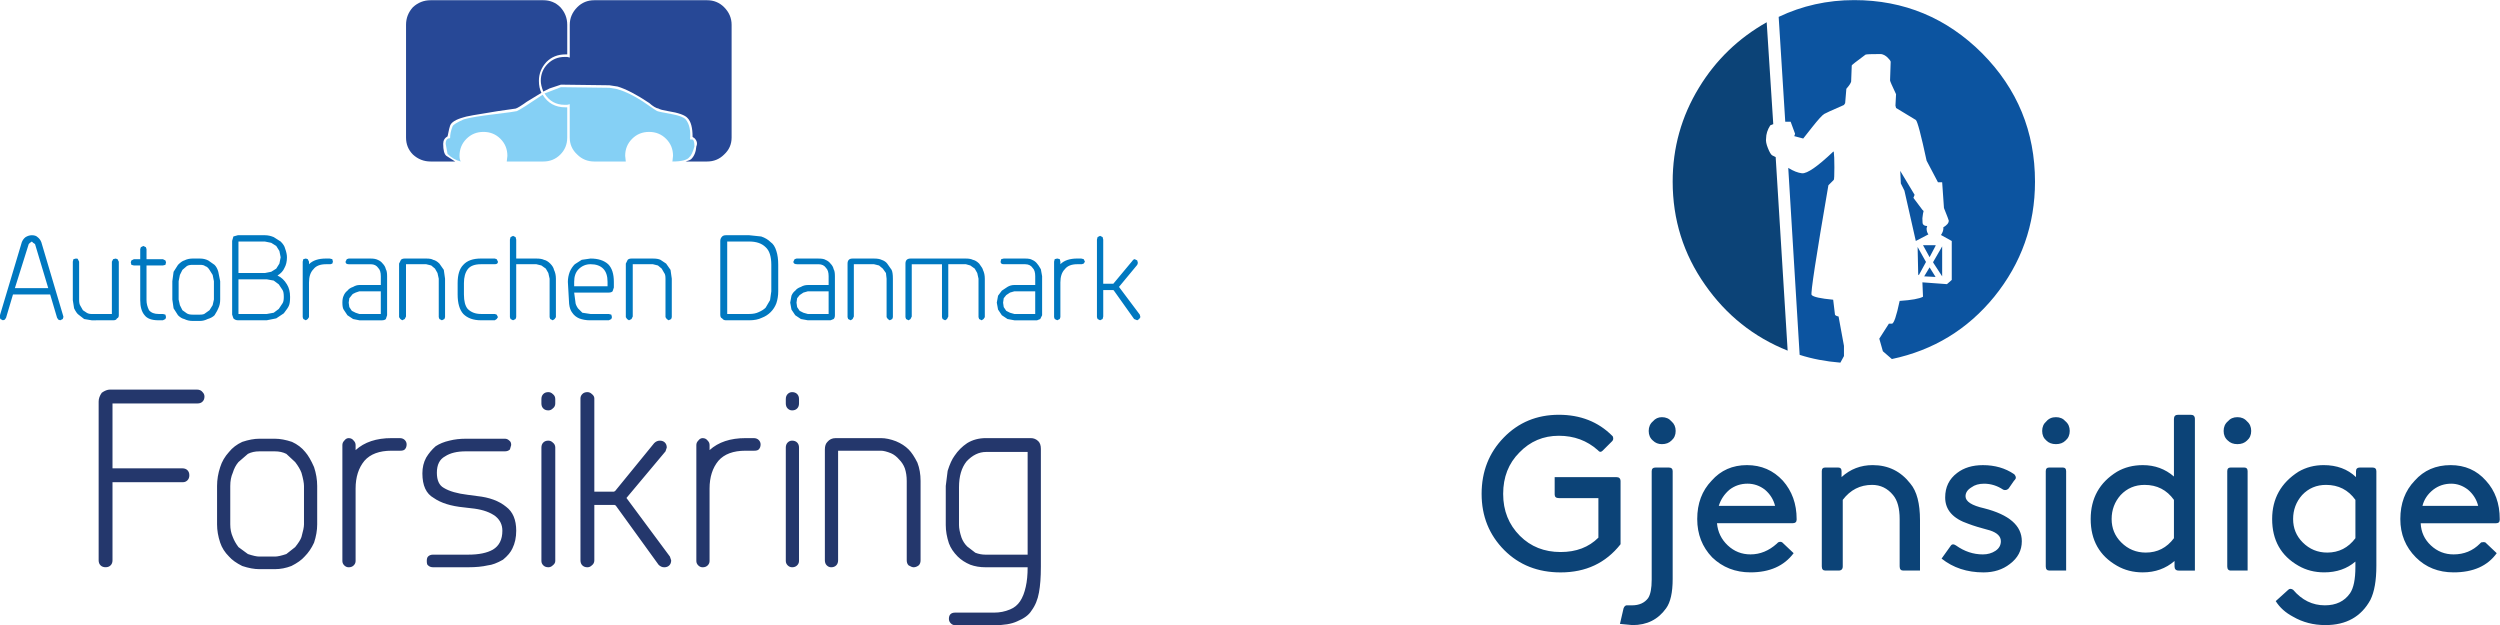 <?xml version="1.0" encoding="utf-8"?>
<!-- Generator: Adobe Illustrator 16.0.0, SVG Export Plug-In . SVG Version: 6.00 Build 0)  -->
<!DOCTYPE svg PUBLIC "-//W3C//DTD SVG 1.1//EN" "http://www.w3.org/Graphics/SVG/1.1/DTD/svg11.dtd">
<svg version="1.1" xmlns="http://www.w3.org/2000/svg" xmlns:xlink="http://www.w3.org/1999/xlink" x="0px" y="0px" width="200px"
	 height="50px" viewBox="0 0 200 50" enable-background="new 0 0 200 50" xml:space="preserve">
<g id="Isolation_Mode">
	<g>
		<g>
			<path fill-rule="evenodd" clip-rule="evenodd" fill="#274896" d="M43.465,0.018c0.537,0,0.991,0.185,1.36,0.554
				c0.369,0.404,0.554,0.874,0.554,1.412v2.368h-0.15c-0.605,0-1.109,0.202-1.512,0.604c-0.404,0.437-0.605,0.941-0.605,1.512
				c0,0.37,0.067,0.689,0.202,0.958l-1.159,0.706c-0.469,0.336-0.772,0.521-0.906,0.554l-1.411,0.202
				c-1.713,0.269-2.637,0.437-2.771,0.504c-0.604,0.168-0.958,0.387-1.058,0.656c-0.034,0.067-0.101,0.353-0.202,0.856
				c-0.235,0.135-0.352,0.335-0.352,0.604c0,0.504,0.083,0.824,0.252,0.958l0.706,0.454h-1.965c-0.537,0-1.008-0.185-1.411-0.554
				c-0.369-0.37-0.554-0.823-0.554-1.362V1.984c0-0.539,0.185-1.008,0.554-1.412c0.403-0.369,0.874-0.554,1.411-0.554H43.465z
				 M57.925,0.572c0.404,0.404,0.604,0.874,0.604,1.412v9.021c0,0.539-0.201,0.992-0.604,1.362c-0.369,0.369-0.823,0.554-1.36,0.554
				h-1.713c0.235-0.067,0.386-0.135,0.454-0.202c0.235-0.235,0.369-0.571,0.402-1.008c0.102-0.235,0.05-0.454-0.15-0.655
				l-0.151-0.101c0-0.739-0.135-1.244-0.404-1.512c-0.201-0.235-0.721-0.419-1.562-0.554c-0.403-0.067-0.655-0.135-0.756-0.202
				c-0.202-0.033-0.454-0.185-0.756-0.454c-1.008-0.671-1.847-1.108-2.52-1.31l-0.654-0.101l-3.88-0.05l-0.906,0.302l-0.504,0.252
				c-0.135-0.336-0.202-0.622-0.202-0.857c0-0.538,0.185-0.991,0.554-1.36c0.369-0.369,0.823-0.554,1.36-0.554h0.202l0.202,0.05
				V1.984c0-0.539,0.202-1.008,0.604-1.412c0.37-0.369,0.824-0.554,1.361-0.554h9.02C57.103,0.018,57.556,0.203,57.925,0.572z"/>
			<path fill-rule="evenodd" clip-rule="evenodd" fill="#85D0F5" d="M45.177,8.385c-0.705,0-1.243-0.302-1.612-0.908l1.31-0.504
				l3.88,0.051l0.604,0.101c0.604,0.168,1.276,0.487,2.015,0.958c0.772,0.537,1.176,0.806,1.209,0.806
				c0.067,0.033,0.471,0.117,1.209,0.252c0.538,0.101,0.89,0.235,1.058,0.404c0.302,0.369,0.419,0.906,0.352,1.612h0.152
				c0.134,0,0.202,0.185,0.202,0.554c-0.135,0.471-0.269,0.756-0.403,0.857c-0.168,0.235-0.621,0.353-1.36,0.353l0.05-0.454
				c0-0.537-0.185-0.991-0.554-1.36c-0.37-0.37-0.824-0.554-1.361-0.554c-0.538,0-0.991,0.184-1.36,0.554
				c-0.37,0.369-0.554,0.823-0.554,1.36l0.05,0.454h-2.52c-0.537,0-0.991-0.185-1.361-0.554c-0.403-0.37-0.604-0.823-0.604-1.362
				v-2.67l-0.202,0.05H45.177z M36.209,10.099c0.067-0.135,0.369-0.319,0.906-0.554c0.47-0.135,1.276-0.269,2.419-0.404
				c1.108-0.135,1.713-0.219,1.814-0.252c0.235-0.101,0.924-0.538,2.065-1.311c0.403,0.671,1.008,1.008,1.815,1.008h0.15v2.418
				c0,0.539-0.185,0.992-0.554,1.362c-0.369,0.369-0.823,0.554-1.36,0.554h-2.923l0.05-0.454c0-0.537-0.185-0.991-0.554-1.36
				c-0.369-0.37-0.823-0.554-1.36-0.554c-0.539,0-0.991,0.184-1.361,0.554c-0.369,0.369-0.554,0.823-0.554,1.36
				c0,0.202,0.034,0.354,0.101,0.454c-0.402-0.101-0.756-0.302-1.058-0.604l-0.15-0.807c0-0.302,0.117-0.453,0.353-0.453
				C36.007,10.753,36.074,10.435,36.209,10.099z"/>
			<path fill-rule="evenodd" clip-rule="evenodd" fill="#0078C0" d="M45.933,22.548v0.354h2.671v-0.354
				c0-0.471-0.117-0.823-0.353-1.059c-0.235-0.235-0.572-0.352-1.008-0.352c-0.37,0-0.689,0.134-0.958,0.402
				C46.051,21.775,45.933,22.111,45.933,22.548z M46.538,20.784l0.706-0.101c0.604,0,1.075,0.151,1.41,0.454
				c0.302,0.302,0.454,0.772,0.454,1.411v0.454l-0.101,0.302c-0.068,0.067-0.168,0.102-0.303,0.102h-2.771l0.101,0.756
				c0,0.134,0.067,0.302,0.202,0.504l0.353,0.353l0.655,0.1h1.46l0.202,0.052l0.05,0.201l-0.05,0.151l-0.202,0.101h-1.512
				c-0.302,0-0.587-0.051-0.856-0.151c-0.235-0.101-0.42-0.252-0.554-0.453c-0.135-0.168-0.218-0.404-0.252-0.706l-0.101-1.764
				c0-0.269,0.051-0.538,0.151-0.806c0.101-0.235,0.235-0.438,0.403-0.604L46.538,20.784z M50.519,20.684h1.712
				c0.269,0,0.47,0.034,0.605,0.101l0.454,0.302l0.353,0.504l0.1,0.706v3.075l-0.05,0.151l-0.202,0.101l-0.151-0.101l-0.101-0.151
				v-3.075c0-0.235-0.034-0.386-0.101-0.454l-0.202-0.353l-0.302-0.252l-0.403-0.1h-1.612v4.183l-0.1,0.202l-0.202,0.101
				l-0.152-0.101l-0.1-0.151v-4.285l0.15-0.302C50.284,20.717,50.384,20.684,50.519,20.684z M35.604,22.296v3.075l-0.05,0.151
				l-0.202,0.101l-0.201-0.101L35.1,25.371v-3.075L35,21.842l-0.202-0.353l-0.302-0.252l-0.404-0.1H32.48v4.183l-0.1,0.202
				l-0.202,0.101l-0.151-0.101l-0.101-0.151v-4.285l0.151-0.302c0.068-0.067,0.168-0.101,0.303-0.101h1.712
				c0.269,0,0.454,0.034,0.555,0.101c0.167,0.033,0.335,0.135,0.504,0.302l0.353,0.504L35.604,22.296z M39.584,20.684l0.151,0.05
				l0.101,0.202c0,0.134-0.083,0.202-0.252,0.202h-1.108c-0.503,0-0.857,0.134-1.058,0.402c-0.202,0.269-0.303,0.639-0.303,1.109
				v0.907c0,0.538,0.102,0.924,0.303,1.16c0.269,0.269,0.621,0.402,1.058,0.402h1.108l0.151,0.052l0.101,0.201l-0.101,0.151
				l-0.151,0.101h-1.108c-0.605,0-1.074-0.168-1.411-0.505c-0.302-0.335-0.454-0.856-0.454-1.562v-0.907
				c0-0.672,0.151-1.16,0.454-1.462c0.302-0.336,0.772-0.504,1.411-0.504H39.584z M40.844,18.97l0.202-0.101l0.202,0.101l0.05,0.202
				v1.512h1.612c0.269,0,0.471,0.034,0.605,0.101c0.167,0.033,0.335,0.135,0.504,0.302c0.167,0.168,0.269,0.336,0.302,0.504
				c0.101,0.202,0.152,0.437,0.152,0.706v3.075l-0.102,0.151l-0.15,0.101l-0.202-0.101l-0.05-0.151v-3.075l-0.102-0.454
				l-0.202-0.353l-0.353-0.252l-0.403-0.1h-1.612v4.233l-0.05,0.151l-0.202,0.101l-0.202-0.101l-0.05-0.151v-6.2L40.844,18.97z
				 M68.205,20.684h1.713c0.269,0,0.469,0.034,0.604,0.101c0.202,0.067,0.353,0.168,0.454,0.302l0.353,0.504
				c0.067,0.135,0.102,0.37,0.102,0.706v3.075l-0.051,0.151l-0.201,0.101l-0.152-0.101l-0.1-0.151v-3.075l-0.051-0.454l-0.252-0.353
				l-0.302-0.252l-0.402-0.1h-1.613v4.183l-0.1,0.202l-0.152,0.101l-0.202-0.101l-0.05-0.151v-4.285
				c0-0.134,0.034-0.235,0.102-0.302C67.969,20.717,68.07,20.684,68.205,20.684z M66.793,22.094v3.125
				c0,0.134-0.034,0.235-0.101,0.303l-0.252,0.101h-1.813l-0.555-0.101L63.62,25.22l-0.303-0.454l-0.101-0.554l0.101-0.554
				c0.068-0.168,0.168-0.303,0.303-0.404c0.1-0.135,0.252-0.235,0.453-0.302c0.168-0.101,0.353-0.151,0.555-0.151h1.662v-0.706
				c0-0.302-0.067-0.521-0.202-0.654c-0.134-0.202-0.336-0.302-0.604-0.302H63.77c-0.202,0-0.302-0.068-0.302-0.202l0.101-0.202
				l0.151-0.05h1.764c0.269,0,0.454,0.034,0.554,0.101c0.168,0.067,0.302,0.168,0.403,0.302c0.134,0.135,0.219,0.287,0.252,0.454
				C66.76,21.642,66.793,21.826,66.793,22.094z M72.84,20.684h4.434c0.235,0,0.419,0.034,0.554,0.101
				c0.168,0.033,0.335,0.135,0.504,0.302c0.202,0.269,0.302,0.437,0.302,0.504c0.101,0.202,0.151,0.437,0.151,0.706v3.075
				l-0.101,0.151l-0.151,0.101l-0.202-0.101l-0.05-0.151v-3.075l-0.101-0.454l-0.201-0.353l-0.353-0.252l-0.353-0.1h-1.411v4.183
				l-0.1,0.202l-0.152,0.101l-0.202-0.101l-0.05-0.151v-4.233h-2.418v4.183l-0.101,0.202l-0.151,0.101l-0.202-0.101l-0.05-0.151
				v-4.285c0-0.134,0.034-0.235,0.101-0.302S72.706,20.684,72.84,20.684z M58.177,19.322v5.796h1.764c0.302,0,0.554-0.05,0.756-0.15
				c0.235-0.101,0.42-0.218,0.554-0.353l0.353-0.604l0.101-0.706v-2.117c0-0.672-0.152-1.143-0.454-1.412
				c-0.302-0.302-0.739-0.454-1.31-0.454H58.177z M60.898,18.919c0.302,0.101,0.554,0.252,0.756,0.454
				c0.202,0.134,0.352,0.369,0.454,0.705c0.101,0.303,0.15,0.672,0.15,1.109v2.117c0,0.337-0.05,0.656-0.15,0.958
				c-0.102,0.269-0.252,0.504-0.454,0.706c-0.202,0.202-0.437,0.353-0.706,0.454c-0.269,0.134-0.604,0.201-1.008,0.201h-1.864
				c-0.135,0-0.235-0.051-0.303-0.151c-0.101-0.033-0.151-0.135-0.151-0.302v-5.898c0-0.134,0.05-0.252,0.151-0.353
				c0.068-0.067,0.168-0.101,0.303-0.101h1.864L60.898,18.919z M64.274,23.406l-0.302,0.201l-0.202,0.252l-0.05,0.354l0.05,0.353
				l0.202,0.302l0.302,0.152l0.354,0.1h1.662v-1.814h-1.662L64.274,23.406z M88.258,19.171V22.7h0.807l1.512-1.814
				c0.067-0.102,0.134-0.152,0.201-0.152l0.202,0.101l0.05,0.202l-0.05,0.151l-1.461,1.764l1.663,2.218l0.05,0.201l-0.101,0.151
				l-0.151,0.101l-0.252-0.101l-1.612-2.269l-0.05-0.05h-0.807v2.116l-0.05,0.202l-0.202,0.101l-0.201-0.101l-0.051-0.151v-6.2
				l0.051-0.202l0.201-0.101l0.202,0.101L88.258,19.171z M86.696,21.086l-0.151,0.051h-0.353c-0.471,0-0.806,0.134-1.008,0.402
				c-0.235,0.235-0.353,0.589-0.353,1.059v2.772l-0.05,0.151l-0.202,0.101l-0.202-0.101l-0.05-0.151v-4.436l0.05-0.202l0.202-0.05
				l0.202,0.05l0.05,0.202v0.202c0.302-0.303,0.756-0.454,1.36-0.454h0.302l0.202,0.05l0.101,0.202L86.696,21.086z M80.297,20.684
				h1.713c0.269,0,0.453,0.034,0.554,0.101c0.167,0.067,0.302,0.168,0.402,0.302c0.068,0.068,0.168,0.218,0.303,0.454l0.1,0.554
				v3.125l-0.151,0.303l-0.252,0.101h-1.814L80.6,25.522l-0.454-0.303l-0.302-0.454l-0.101-0.554l0.101-0.554l0.302-0.404
				l0.454-0.302c0.168-0.101,0.352-0.151,0.554-0.151h1.664v-0.706c0-0.302-0.067-0.521-0.202-0.654
				c-0.135-0.202-0.335-0.302-0.604-0.302h-1.713c-0.168,0-0.252-0.068-0.252-0.202l0.05-0.202L80.297,20.684z M82.817,23.304
				h-1.664l-0.352,0.102l-0.302,0.201l-0.202,0.252l-0.05,0.354l0.05,0.353l0.202,0.302l0.302,0.152l0.352,0.1h1.664V23.304z
				 M6.229,20.734l0.101,0.202v3.075c0,0.202,0.034,0.353,0.102,0.454l0.201,0.353l0.303,0.202c0.1,0.066,0.235,0.1,0.402,0.1H8.95
				v-4.183l0.101-0.202l0.202-0.05l0.15,0.05l0.102,0.202v4.284c0,0.134-0.05,0.219-0.151,0.252
				c-0.034,0.101-0.134,0.151-0.302,0.151H7.337l-0.604-0.101L6.279,25.17c-0.1-0.068-0.218-0.235-0.352-0.504L5.825,24.01v-3.075
				l0.05-0.202l0.202-0.05C6.179,20.684,6.229,20.7,6.229,20.734z M11.721,20.734h1.31l0.202,0.101l0.05,0.151l-0.05,0.202
				l-0.202,0.05h-1.31v2.772c0,0.269,0.067,0.538,0.201,0.806c0.168,0.202,0.42,0.302,0.756,0.302h0.353l0.202,0.052l0.05,0.201
				l-0.05,0.151l-0.202,0.101h-0.353c-0.538,0-0.906-0.135-1.108-0.403c-0.235-0.269-0.352-0.672-0.352-1.209v-2.772h-0.504
				l-0.202-0.05l-0.05-0.202l0.05-0.151l0.202-0.101h0.504v-0.806l0.05-0.152l0.202-0.1l0.201,0.1l0.051,0.152V20.734z
				 M14.291,22.498v1.462l0.101,0.454l0.202,0.403l0.352,0.252c0.102,0.067,0.252,0.102,0.454,0.102h0.605
				c0.201,0,0.335-0.034,0.402-0.102l0.354-0.252l0.252-0.403l0.101-0.454v-1.462l-0.101-0.504L16.76,21.59
				c-0.102-0.167-0.218-0.269-0.354-0.302c-0.067-0.067-0.202-0.101-0.402-0.101h-0.605c-0.202,0-0.353,0.034-0.454,0.101
				l-0.352,0.302l-0.202,0.404L14.291,22.498z M14.24,21.188c0.201-0.202,0.369-0.319,0.504-0.353
				c0.201-0.101,0.419-0.151,0.655-0.151h0.605c0.235,0,0.453,0.05,0.654,0.151l0.504,0.353c0.135,0.134,0.235,0.319,0.302,0.555
				l0.151,0.756v1.462c0,0.269-0.05,0.504-0.151,0.706c-0.033,0.1-0.134,0.285-0.302,0.554c-0.134,0.134-0.319,0.235-0.554,0.303
				c-0.202,0.101-0.404,0.151-0.604,0.151h-0.605c-0.235,0-0.454-0.051-0.655-0.151c-0.168-0.034-0.336-0.135-0.504-0.303
				l-0.353-0.554l-0.101-0.706v-1.462l0.101-0.756L14.24,21.188z M2.399,19.424l-0.101,0.1L1.19,23.052h2.67l-1.058-3.528
				l-0.151-0.1L2.55,19.322L2.399,19.424z M2.55,18.818c0.202,0,0.353,0.051,0.454,0.151c0.135,0.101,0.235,0.235,0.302,0.404
				l1.764,5.947v0.051l-0.05,0.151l-0.202,0.101l-0.15-0.051l-0.102-0.15l-0.554-1.866H1.039l-0.554,1.866l-0.1,0.15l-0.152,0.051
				l-0.202-0.101l-0.05-0.151v-0.101l1.764-5.897c0.067-0.168,0.168-0.303,0.302-0.404C2.214,18.869,2.383,18.818,2.55,18.818z
				 M27.744,20.734l0.151-0.05h1.764c0.235,0,0.419,0.034,0.554,0.101c0.168,0.067,0.302,0.168,0.403,0.302
				c0.134,0.135,0.217,0.287,0.252,0.454c0.067,0.102,0.1,0.286,0.1,0.554v3.125l-0.1,0.303c-0.068,0.066-0.168,0.101-0.303,0.101
				h-1.813l-0.504-0.101l-0.454-0.303l-0.302-0.454c-0.067-0.1-0.101-0.286-0.101-0.554c0-0.235,0.034-0.42,0.101-0.554
				c0.067-0.168,0.168-0.303,0.302-0.404c0.102-0.135,0.252-0.235,0.454-0.302c0.168-0.101,0.336-0.151,0.504-0.151h1.713v-0.706
				c0-0.302-0.067-0.521-0.202-0.654c-0.134-0.202-0.335-0.302-0.604-0.302h-1.764c-0.168,0-0.252-0.068-0.252-0.202L27.744,20.734z
				 M26.383,20.684l0.202,0.05l0.05,0.202l-0.05,0.151l-0.151,0.051h-0.352c-0.471,0-0.807,0.134-1.008,0.402
				c-0.235,0.235-0.354,0.589-0.354,1.059v2.772l-0.1,0.151l-0.152,0.101l-0.202-0.101l-0.05-0.151v-4.436l0.05-0.202l0.202-0.05
				l0.152,0.05l0.1,0.202v0.202c0.302-0.303,0.756-0.454,1.361-0.454H26.383z M19.027,18.818h2.166c0.235,0,0.47,0.051,0.706,0.151
				l0.554,0.353c0.202,0.202,0.319,0.387,0.353,0.555c0.101,0.269,0.15,0.504,0.15,0.705c0,0.336-0.067,0.622-0.202,0.857
				c-0.1,0.235-0.285,0.437-0.554,0.604c0.302,0.135,0.554,0.37,0.755,0.706c0.168,0.269,0.252,0.604,0.252,1.008
				c0,0.335-0.033,0.571-0.1,0.706c-0.034,0.101-0.168,0.302-0.404,0.604l-0.604,0.403l-0.756,0.151h-2.317
				c-0.135,0-0.252-0.051-0.354-0.151l-0.101-0.302v-5.898l0.101-0.353L19.027,18.818z M19.077,21.842h2.116l0.504-0.1l0.403-0.252
				l0.252-0.403l0.101-0.504l-0.101-0.504l-0.252-0.402l-0.403-0.252l-0.504-0.102h-2.116V21.842z M21.345,22.346h-2.268v2.772
				h2.268l0.554-0.1l0.403-0.303l0.302-0.454c0.067-0.101,0.1-0.269,0.1-0.504c0-0.269-0.033-0.454-0.1-0.554l-0.302-0.454
				l-0.403-0.302L21.345,22.346z M30.464,23.304h-1.713l-0.302,0.102c-0.168,0.067-0.269,0.134-0.302,0.201l-0.202,0.252
				l-0.05,0.354l0.05,0.353l0.202,0.302l0.302,0.152l0.302,0.1h1.713V23.304z"/>
			<path fill-rule="evenodd" clip-rule="evenodd" fill="#24376C" d="M44.421,31.923v0.354c0,0.168-0.067,0.303-0.201,0.402
				c-0.102,0.102-0.219,0.152-0.354,0.152c-0.167,0-0.302-0.051-0.402-0.152c-0.102-0.1-0.152-0.234-0.152-0.402v-0.354
				c0-0.167,0.05-0.302,0.152-0.402c0.1-0.102,0.235-0.151,0.402-0.151c0.135,0,0.252,0.05,0.354,0.151
				C44.354,31.621,44.421,31.756,44.421,31.923z M46.588,31.521c0.101-0.102,0.235-0.151,0.403-0.151
				c0.134,0,0.252,0.05,0.353,0.151c0.135,0.101,0.202,0.219,0.202,0.353v7.46h1.562l0.1-0.05l3.125-3.832
				c0.134-0.134,0.286-0.2,0.454-0.2c0.167,0,0.302,0.05,0.403,0.15c0.101,0.102,0.151,0.235,0.151,0.403l-0.101,0.303l-3.124,3.729
				l3.477,4.688l0.101,0.303c0,0.167-0.05,0.303-0.151,0.402c-0.101,0.102-0.235,0.152-0.403,0.152s-0.319-0.067-0.454-0.202
				l-3.426-4.738l-0.102-0.05h-1.612v4.436c0,0.167-0.067,0.303-0.202,0.402c-0.101,0.102-0.219,0.152-0.353,0.152
				c-0.168,0-0.303-0.051-0.403-0.152c-0.101-0.1-0.151-0.235-0.151-0.402V31.873C46.437,31.739,46.488,31.621,46.588,31.521z
				 M60.293,35.049c0.168,0,0.303,0.05,0.404,0.15c0.1,0.102,0.151,0.219,0.151,0.354c0,0.167-0.051,0.303-0.151,0.402
				c-0.067,0.068-0.185,0.102-0.353,0.102h-0.706c-0.974,0-1.697,0.269-2.167,0.807c-0.47,0.57-0.706,1.311-0.706,2.218v5.796
				c0,0.135-0.05,0.253-0.15,0.353c-0.102,0.102-0.235,0.152-0.404,0.152c-0.134,0-0.252-0.051-0.352-0.152
				c-0.102-0.1-0.152-0.218-0.152-0.353v-9.274c0-0.135,0.05-0.252,0.152-0.352c0.1-0.136,0.218-0.202,0.352-0.202
				c0.168,0,0.302,0.066,0.404,0.202c0.1,0.1,0.15,0.217,0.15,0.352v0.404c0.706-0.64,1.663-0.958,2.873-0.958H60.293z
				 M63.921,31.923v0.354c0,0.168-0.05,0.303-0.151,0.402c-0.1,0.102-0.235,0.152-0.402,0.152c-0.135,0-0.252-0.051-0.354-0.152
				c-0.1-0.1-0.15-0.234-0.15-0.402v-0.354c0-0.167,0.05-0.302,0.15-0.402c0.102-0.102,0.219-0.151,0.354-0.151
				c0.167,0,0.302,0.05,0.402,0.151C63.872,31.621,63.921,31.756,63.921,31.923z M70.472,35.049c0.369,0,0.773,0.084,1.209,0.252
				c0.403,0.167,0.739,0.386,1.008,0.654c0.235,0.235,0.47,0.589,0.705,1.06c0.168,0.437,0.252,0.924,0.252,1.461v6.352
				c0,0.167-0.05,0.303-0.15,0.402c-0.135,0.102-0.269,0.152-0.403,0.152c-0.101,0-0.235-0.051-0.403-0.152
				c-0.101-0.1-0.151-0.235-0.151-0.402v-6.352c0-0.369-0.05-0.705-0.151-1.008c-0.101-0.269-0.252-0.504-0.453-0.705
				c-0.202-0.235-0.42-0.403-0.655-0.504c-0.335-0.135-0.604-0.202-0.806-0.202h-3.426v8.771c0,0.167-0.05,0.303-0.151,0.402
				c-0.101,0.102-0.235,0.152-0.403,0.152c-0.135,0-0.252-0.051-0.353-0.152c-0.101-0.1-0.151-0.235-0.151-0.402v-8.872
				c0-0.269,0.067-0.47,0.202-0.604c0.167-0.201,0.386-0.302,0.654-0.302H70.472z M82.463,35.049c0.235,0,0.437,0.084,0.605,0.252
				c0.134,0.134,0.202,0.336,0.202,0.604v9.426c0,0.84-0.051,1.529-0.152,2.066c-0.1,0.571-0.302,1.059-0.604,1.462
				c-0.202,0.336-0.588,0.621-1.159,0.856c-0.437,0.202-1.042,0.303-1.814,0.303h-3.125c-0.134,0-0.252-0.051-0.353-0.151
				c-0.1-0.101-0.151-0.218-0.151-0.354c0-0.335,0.168-0.504,0.504-0.504h3.125c0.437,0,0.856-0.083,1.26-0.252
				c0.335-0.134,0.604-0.353,0.806-0.654c0.202-0.304,0.352-0.689,0.454-1.16c0.1-0.437,0.15-0.957,0.15-1.562h-3.375
				c-0.437,0-0.839-0.067-1.209-0.202c-0.402-0.168-0.739-0.387-1.008-0.655c-0.335-0.336-0.571-0.688-0.706-1.059
				c-0.167-0.504-0.252-0.991-0.252-1.462v-3.125l0.151-1.21c0.168-0.537,0.353-0.94,0.554-1.21
				c0.269-0.402,0.605-0.739,1.008-1.008c0.437-0.269,0.941-0.402,1.512-0.402H82.463z M77.324,36.913
				c-0.403,0.504-0.604,1.193-0.604,2.066v3.024c0,0.269,0.067,0.605,0.201,1.008c0.101,0.269,0.252,0.504,0.454,0.706l0.655,0.504
				c0.269,0.102,0.538,0.151,0.806,0.151h3.375v-8.216h-3.325C78.315,36.157,77.795,36.409,77.324,36.913z M63.014,35.401
				c0.102-0.101,0.219-0.15,0.354-0.15c0.167,0,0.302,0.05,0.402,0.15c0.102,0.102,0.151,0.235,0.151,0.403v9.072
				c0,0.135-0.05,0.253-0.151,0.353c-0.1,0.102-0.235,0.152-0.402,0.152c-0.135,0-0.252-0.051-0.354-0.152
				c-0.1-0.1-0.15-0.218-0.15-0.353v-9.072C62.864,35.637,62.914,35.503,63.014,35.401z M44.221,35.401
				c0.134,0.102,0.201,0.235,0.201,0.403v9.072c0,0.135-0.067,0.253-0.201,0.353c-0.102,0.102-0.219,0.152-0.354,0.152
				c-0.167,0-0.302-0.051-0.402-0.152c-0.102-0.1-0.152-0.218-0.152-0.353v-9.072c0-0.168,0.05-0.302,0.152-0.403
				c0.1-0.101,0.235-0.15,0.402-0.15C44.002,35.251,44.119,35.301,44.221,35.401z M40.794,35.955
				c-0.101,0.102-0.235,0.152-0.403,0.152h-3.124c-0.706,0-1.259,0.135-1.663,0.403c-0.436,0.235-0.654,0.671-0.654,1.311
				c0,0.604,0.185,1.008,0.554,1.21c0.437,0.269,1.075,0.452,1.915,0.554l0.756,0.101c0.973,0.102,1.747,0.387,2.317,0.857
				c0.538,0.402,0.806,1.041,0.806,1.915c0,0.537-0.101,1.008-0.302,1.411c-0.135,0.303-0.387,0.604-0.756,0.907
				c-0.47,0.269-0.874,0.42-1.209,0.453c-0.437,0.102-0.958,0.152-1.562,0.152h-2.822c-0.168,0-0.303-0.051-0.403-0.152
				c-0.067-0.033-0.101-0.15-0.101-0.353c0-0.168,0.034-0.285,0.101-0.353c0.1-0.101,0.235-0.151,0.403-0.151h2.822
				c0.839,0,1.495-0.135,1.965-0.403c0.504-0.302,0.756-0.807,0.756-1.512c0-0.471-0.185-0.856-0.555-1.159
				c-0.403-0.303-0.957-0.504-1.662-0.605l-0.857-0.101c-1.041-0.101-1.847-0.354-2.418-0.756c-0.605-0.337-0.907-0.991-0.907-1.966
				c0-0.471,0.101-0.891,0.302-1.26c0.202-0.336,0.454-0.64,0.756-0.908c0.303-0.2,0.672-0.353,1.109-0.452
				c0.402-0.102,0.839-0.152,1.31-0.152h3.124c0.135,0,0.252,0.051,0.353,0.152c0.101,0.066,0.15,0.184,0.15,0.352L40.794,35.955z
				 M8.143,31.419c0.235-0.167,0.454-0.252,0.655-0.252h6.954c0.201,0,0.353,0.068,0.453,0.202c0.102,0.102,0.152,0.219,0.152,0.354
				c0,0.167-0.05,0.302-0.152,0.402c-0.1,0.102-0.235,0.151-0.402,0.151H9v5.191h5.593c0.168,0,0.302,0.051,0.403,0.151
				c0.101,0.101,0.151,0.235,0.151,0.403s-0.05,0.303-0.151,0.403c-0.101,0.101-0.218,0.151-0.353,0.151H9v6.25
				c0,0.167-0.05,0.303-0.151,0.402c-0.101,0.102-0.235,0.152-0.403,0.152c-0.168,0-0.303-0.051-0.403-0.152
				c-0.101-0.1-0.151-0.235-0.151-0.402V32.125C7.891,31.89,7.976,31.654,8.143,31.419z M31.976,35.049
				c0.168,0,0.302,0.05,0.404,0.15c0.1,0.102,0.15,0.219,0.15,0.354c0,0.167-0.05,0.303-0.15,0.402
				c-0.068,0.068-0.185,0.102-0.354,0.102h-0.706c-0.973,0-1.696,0.269-2.166,0.807c-0.471,0.57-0.706,1.311-0.706,2.218v5.796
				c0,0.135-0.05,0.253-0.152,0.353c-0.1,0.102-0.235,0.152-0.402,0.152c-0.135,0-0.252-0.051-0.353-0.152
				c-0.101-0.1-0.151-0.218-0.151-0.353v-9.274c0-0.135,0.05-0.252,0.151-0.352c0.101-0.136,0.218-0.202,0.353-0.202
				c0.167,0,0.302,0.066,0.402,0.202c0.102,0.1,0.152,0.217,0.152,0.352v0.404c0.706-0.64,1.663-0.958,2.872-0.958H31.976z
				 M25.375,41.953c0,0.471-0.084,0.958-0.251,1.462c-0.202,0.438-0.454,0.807-0.756,1.109c-0.235,0.269-0.589,0.521-1.058,0.756
				c-0.437,0.168-0.874,0.252-1.311,0.252H20.74c-0.403,0-0.856-0.084-1.36-0.252c-0.47-0.235-0.823-0.487-1.058-0.756
				c-0.337-0.336-0.571-0.705-0.706-1.109c-0.168-0.504-0.251-0.991-0.251-1.462v-3.074c0-0.504,0.083-1.008,0.251-1.512
				c0.135-0.438,0.369-0.84,0.706-1.21c0.269-0.336,0.621-0.604,1.058-0.807c0.504-0.168,0.958-0.252,1.36-0.252h1.259
				c0.404,0,0.857,0.084,1.361,0.252c0.437,0.202,0.789,0.471,1.058,0.807c0.235,0.269,0.471,0.672,0.706,1.21
				c0.167,0.504,0.251,1.008,0.251,1.512V41.953z M23.612,36.964l-0.706-0.655c-0.269-0.135-0.571-0.201-0.908-0.201H20.74
				c-0.336,0-0.638,0.066-0.907,0.201l-0.756,0.655c-0.202,0.235-0.353,0.521-0.454,0.857c-0.135,0.302-0.202,0.654-0.202,1.058
				v3.074c0,0.371,0.067,0.706,0.202,1.009c0.101,0.269,0.252,0.537,0.454,0.806c0.403,0.304,0.655,0.487,0.756,0.556
				c0.403,0.134,0.706,0.201,0.907,0.201h1.259c0.202,0,0.504-0.067,0.908-0.201l0.706-0.556c0.269-0.335,0.437-0.604,0.504-0.806
				c0.134-0.471,0.202-0.807,0.202-1.009v-3.074c0-0.235-0.068-0.588-0.202-1.058C24.015,37.552,23.847,37.267,23.612,36.964z"/>
		</g>
	</g>
</g>
<g id="Isolation_Mode_1_">
	<g>
		<g>
			<path fill-rule="evenodd" clip-rule="evenodd" fill="#0C4377" d="M179.761,35.243c-0.191,0.192-0.447,0.288-0.768,0.288
				c-0.319,0-0.574-0.096-0.767-0.288c-0.224-0.191-0.335-0.447-0.335-0.767c0-0.32,0.111-0.576,0.335-0.768
				c0.192-0.224,0.447-0.335,0.767-0.335c0.32,0,0.576,0.111,0.768,0.335c0.224,0.191,0.335,0.447,0.335,0.768
				C180.096,34.796,179.984,35.052,179.761,35.243z M179.809,37.688v7.957h-1.342c-0.192,0-0.287-0.111-0.287-0.335v-7.622
				c0-0.192,0.095-0.288,0.287-0.288h1.055C179.712,37.4,179.809,37.496,179.809,37.688z M118.529,39.51
				c0-1.79,0.59-3.292,1.772-4.506c1.182-1.215,2.65-1.822,4.408-1.822c1.725,0,3.146,0.56,4.265,1.678l0.047,0.048
				c0.064,0.16,0.048,0.288-0.047,0.384l-0.768,0.767c-0.128,0.129-0.256,0.112-0.383-0.048c-0.863-0.767-1.9-1.15-3.114-1.15
				c-1.246,0-2.3,0.447-3.162,1.343c-0.862,0.862-1.294,1.965-1.294,3.308c0,1.342,0.447,2.461,1.342,3.356
				c0.861,0.862,1.948,1.294,3.257,1.294c1.247,0,2.253-0.385,3.02-1.151v-3.163h-3.162c-0.224,0-0.336-0.096-0.336-0.288v-1.391
				h4.936c0.224,0,0.335,0.112,0.335,0.336v5.033c-1.183,1.503-2.778,2.254-4.792,2.254c-1.819,0-3.32-0.592-4.503-1.774
				C119.137,42.801,118.529,41.3,118.529,39.51z M197.439,39.174c-0.415-0.319-0.862-0.479-1.341-0.479
				c-0.543,0-1.022,0.16-1.438,0.479c-0.447,0.353-0.734,0.783-0.863,1.295h4.457C198.126,39.957,197.854,39.526,197.439,39.174z
				 M175.257,33.182c0.224,0,0.335,0.112,0.335,0.336v12.128h-1.293c-0.224,0-0.336-0.111-0.336-0.335v-0.432
				c-0.703,0.607-1.549,0.911-2.539,0.911c-0.767,0-1.453-0.176-2.061-0.527c-1.405-0.8-2.108-2.046-2.108-3.739
				c0-1.662,0.703-2.925,2.108-3.788c0.607-0.351,1.294-0.526,2.061-0.526c0.958,0,1.788,0.303,2.491,0.911v-4.603
				c0-0.224,0.112-0.336,0.336-0.336H175.257z M193.271,44.592c-0.83-0.832-1.245-1.854-1.245-3.068
				c0-1.246,0.382-2.269,1.149-3.068c0.734-0.831,1.693-1.246,2.875-1.246c1.149,0,2.092,0.415,2.826,1.246
				c0.734,0.8,1.103,1.822,1.103,3.068v0.048c0,0.191-0.096,0.287-0.288,0.287h-6.036c0.031,0.703,0.303,1.295,0.814,1.774
				c0.511,0.479,1.118,0.719,1.82,0.719c0.83,0,1.533-0.287,2.107-0.863l0.097-0.096c0.127-0.031,0.239-0.031,0.335,0l0.91,0.862
				c-0.734,1.023-1.885,1.535-3.449,1.535C195.076,45.79,194.069,45.39,193.271,44.592z M181.772,41.523
				c0-1.631,0.703-2.893,2.108-3.788c0.606-0.351,1.277-0.526,2.012-0.526c1.055,0,1.917,0.319,2.588,0.958v-0.479
				c0-0.192,0.111-0.288,0.335-0.288h0.958c0.224,0,0.336,0.096,0.336,0.288v7.574c0,1.183-0.16,2.093-0.479,2.732
				c-0.735,1.343-1.933,2.013-3.594,2.013c-0.958,0-1.821-0.224-2.588-0.67c-0.607-0.32-1.069-0.735-1.39-1.248l1.006-0.909
				c0.097-0.097,0.224-0.097,0.384,0c0.703,0.83,1.549,1.246,2.54,1.246c0.894,0,1.564-0.32,2.012-0.959
				c0.287-0.416,0.432-1.119,0.432-2.109v-0.432c-0.671,0.575-1.501,0.863-2.492,0.863c-0.767,0-1.453-0.176-2.06-0.527
				C182.476,44.463,181.772,43.217,181.772,41.523z M184.168,39.605c-0.479,0.543-0.719,1.183-0.719,1.918
				c0,0.734,0.256,1.358,0.767,1.869c0.543,0.543,1.198,0.814,1.964,0.814c0.927,0,1.678-0.383,2.253-1.15v-3.067
				c-0.575-0.8-1.357-1.198-2.348-1.198C185.318,38.791,184.679,39.063,184.168,39.605z M134.053,34.477
				c0,0.319-0.112,0.575-0.336,0.767c-0.191,0.192-0.446,0.288-0.767,0.288c-0.287,0-0.526-0.096-0.719-0.288
				c-0.224-0.191-0.335-0.447-0.335-0.767c0-0.32,0.111-0.576,0.335-0.768c0.192-0.224,0.432-0.335,0.719-0.335
				c0.32,0,0.575,0.111,0.767,0.335C133.94,33.9,134.053,34.156,134.053,34.477z M132.471,37.4h1.007
				c0.224,0,0.336,0.096,0.336,0.288v8.629c0,1.087-0.177,1.869-0.527,2.349c-0.639,0.896-1.533,1.342-2.684,1.342l-1.006-0.096
				l0.287-1.246c0.064-0.191,0.191-0.271,0.384-0.239h0.287c0.575,0,1.006-0.192,1.294-0.576c0.191-0.287,0.287-0.782,0.287-1.486
				v-8.676C132.136,37.496,132.247,37.4,132.471,37.4z M135.922,7.007c1.341-2.205,3.146-3.946,5.413-5.226l0.526,8.15l-0.239,0.096
				c-0.224,0.351-0.335,0.703-0.335,1.054c-0.032,0.192,0.016,0.448,0.145,0.767c0.127,0.32,0.239,0.511,0.335,0.576l0.287,0.143
				l0.958,15.485c-2.715-1.087-4.918-2.845-6.611-5.273c-1.726-2.46-2.587-5.209-2.587-8.246
				C133.813,11.817,134.516,9.309,135.922,7.007z M147.036,37.4c0.192,0,0.288,0.096,0.288,0.288v0.479
				c0.702-0.639,1.533-0.958,2.491-0.958c1.246,0,2.252,0.495,3.019,1.485c0.511,0.607,0.766,1.583,0.766,2.924v4.027h-1.341
				c-0.191,0-0.287-0.111-0.287-0.335v-3.787c0-0.863-0.176-1.502-0.527-1.918c-0.446-0.543-1.006-0.814-1.677-0.814
				c-0.959,0-1.741,0.398-2.348,1.198v5.321c0,0.224-0.112,0.335-0.336,0.335h-1.054c-0.191,0-0.287-0.111-0.287-0.335v-7.622
				c0-0.192,0.096-0.288,0.287-0.288H147.036z M136.928,38.455c0.734-0.831,1.677-1.246,2.826-1.246s2.107,0.415,2.875,1.246
				c0.734,0.831,1.102,1.854,1.102,3.068v0.048c0,0.191-0.111,0.287-0.335,0.287h-6.037c0.063,0.703,0.352,1.295,0.862,1.774
				s1.118,0.719,1.821,0.719c0.766,0,1.469-0.287,2.108-0.863l0.095-0.096c0.129-0.063,0.24-0.063,0.335,0l0.911,0.862
				c-0.767,1.023-1.917,1.535-3.449,1.535c-1.214,0-2.237-0.4-3.067-1.198c-0.798-0.832-1.197-1.854-1.197-3.068
				C135.777,40.277,136.161,39.255,136.928,38.455z M139.802,38.694c-0.542,0-1.021,0.16-1.438,0.479
				c-0.415,0.353-0.702,0.783-0.862,1.295h4.504c-0.128-0.512-0.399-0.942-0.814-1.295
				C140.776,38.854,140.313,38.694,139.802,38.694z M163.71,35.243c-0.224-0.191-0.336-0.447-0.336-0.767
				c0-0.32,0.112-0.576,0.336-0.768c0.191-0.224,0.446-0.335,0.767-0.335c0.319,0,0.574,0.111,0.767,0.335
				c0.224,0.191,0.335,0.447,0.335,0.768c0,0.319-0.111,0.575-0.335,0.767c-0.192,0.192-0.447,0.288-0.767,0.288
				C164.156,35.531,163.901,35.436,163.71,35.243z M161.171,37.976c0.128,0.16,0.128,0.304,0,0.432l-0.048,0.048l-0.432,0.623
				c-0.128,0.128-0.271,0.159-0.432,0.096c-0.479-0.319-0.99-0.479-1.532-0.479c-0.416,0-0.751,0.097-1.006,0.288
				c-0.32,0.191-0.479,0.432-0.479,0.719c0,0.416,0.495,0.735,1.485,0.959c2.012,0.512,3.018,1.39,3.018,2.637
				c0,0.734-0.319,1.342-0.958,1.821c-0.575,0.448-1.277,0.672-2.107,0.672c-1.311,0-2.429-0.368-3.354-1.104l0.718-1.006
				c0.096-0.16,0.24-0.177,0.431-0.048c0.671,0.479,1.39,0.719,2.156,0.719c0.384,0,0.719-0.097,1.007-0.287
				c0.287-0.192,0.431-0.448,0.431-0.768c0-0.384-0.287-0.671-0.862-0.862c-0.734-0.192-1.31-0.368-1.725-0.527
				c-1.246-0.416-1.868-1.119-1.868-2.109c0-0.832,0.318-1.486,0.958-1.966c0.543-0.416,1.229-0.623,2.06-0.623
				c0.958,0,1.789,0.239,2.492,0.719L161.171,37.976z M163.95,37.4h1.054c0.191,0,0.287,0.096,0.287,0.288v7.957h-1.341
				c-0.192,0-0.289-0.111-0.289-0.335v-7.622C163.661,37.496,163.758,37.4,163.95,37.4z M169.65,39.605
				c-0.479,0.543-0.719,1.183-0.719,1.918c0,0.734,0.256,1.358,0.768,1.869c0.543,0.543,1.198,0.814,1.964,0.814
				c0.927,0,1.677-0.383,2.252-1.15v-3.067c-0.575-0.8-1.357-1.198-2.348-1.198C170.801,38.791,170.162,39.063,169.65,39.605z"/>
			<path fill-rule="evenodd" clip-rule="evenodd" fill="#0C54A0" d="M158.583,4.275c2.812,2.843,4.217,6.264,4.217,10.258
				c0,3.452-1.087,6.521-3.259,9.205c-2.14,2.62-4.87,4.282-8.192,4.985l-0.719-0.623l-0.287-1.007l0.767-1.198h0.239
				c0.16,0,0.368-0.607,0.623-1.822c0.958-0.063,1.581-0.176,1.868-0.335l-0.048-1.151l1.964,0.144l0.384-0.336
				c0-2.013,0-3.052,0-3.116l-0.862-0.479c0.128-0.192,0.191-0.367,0.191-0.527v-0.096c0.287-0.16,0.432-0.336,0.432-0.528
				c0-0.032-0.128-0.367-0.384-1.007l-0.144-2.061h-0.336l-0.909-1.727c-0.447-2.077-0.734-3.164-0.863-3.259l-1.581-0.958
				l-0.048-0.192l0.048-0.911c-0.319-0.671-0.479-1.039-0.479-1.102l0.049-1.487c0-0.064-0.08-0.175-0.239-0.335
				c-0.16-0.16-0.336-0.255-0.527-0.288c-0.767,0-1.183,0.016-1.246,0.048c-0.734,0.543-1.102,0.831-1.102,0.863l-0.049,1.294
				c-0.031,0.128-0.158,0.319-0.383,0.575l-0.096,1.15l-0.096,0.145c-1.021,0.447-1.549,0.687-1.581,0.719
				c-0.159,0.096-0.479,0.448-0.959,1.054c-0.255,0.32-0.495,0.624-0.719,0.911l-0.718-0.192c0.064-0.127,0.08-0.208,0.048-0.24
				c-0.191-0.511-0.304-0.814-0.336-0.911h-0.431l-0.527-8.389c1.885-0.894,3.896-1.342,6.037-1.342
				C152.322,0.008,155.74,1.431,158.583,4.275z M154.367,21.389l0.479,0.767l-0.911-0.048L154.367,21.389z M153.409,19.759
				l0.67,1.199l-0.574,1.055l-0.048-0.049L153.409,19.759z M154.654,21.005v-0.047l0.719-1.247v2.397L154.654,21.005z
				 M154.847,19.663l-0.479,0.911l-0.527-0.958h1.007V19.663z M152.354,15.252l-0.287-0.575l-0.048-1.007l1.15,1.917l-0.097,0.24
				l0.719,0.959l0.097,0.095c-0.033,0.097-0.064,0.288-0.097,0.576c0,0.287,0.016,0.446,0.048,0.479
				c0.064,0.096,0.176,0.144,0.336,0.144l-0.048,0.192c0,0.192,0.048,0.351,0.144,0.479l-1.007,0.527L152.354,15.252z
				 M143.06,13.431c0.415,0.256,0.783,0.399,1.103,0.432c0.415,0.032,1.245-0.544,2.491-1.727h0.048
				c0.032,0.224,0.048,0.64,0.048,1.248c0,0.638-0.016,0.975-0.048,1.006l-0.431,0.432c-0.99,5.752-1.438,8.677-1.342,8.772
				c0.128,0.16,0.702,0.288,1.725,0.384l0.144,1.198c0.032,0.064,0.128,0.112,0.287,0.144l0.432,2.35v0.815l-0.287,0.527
				c-1.182-0.097-2.269-0.304-3.259-0.624L143.06,13.431z"/>
		</g>
	</g>
</g>
</svg>
